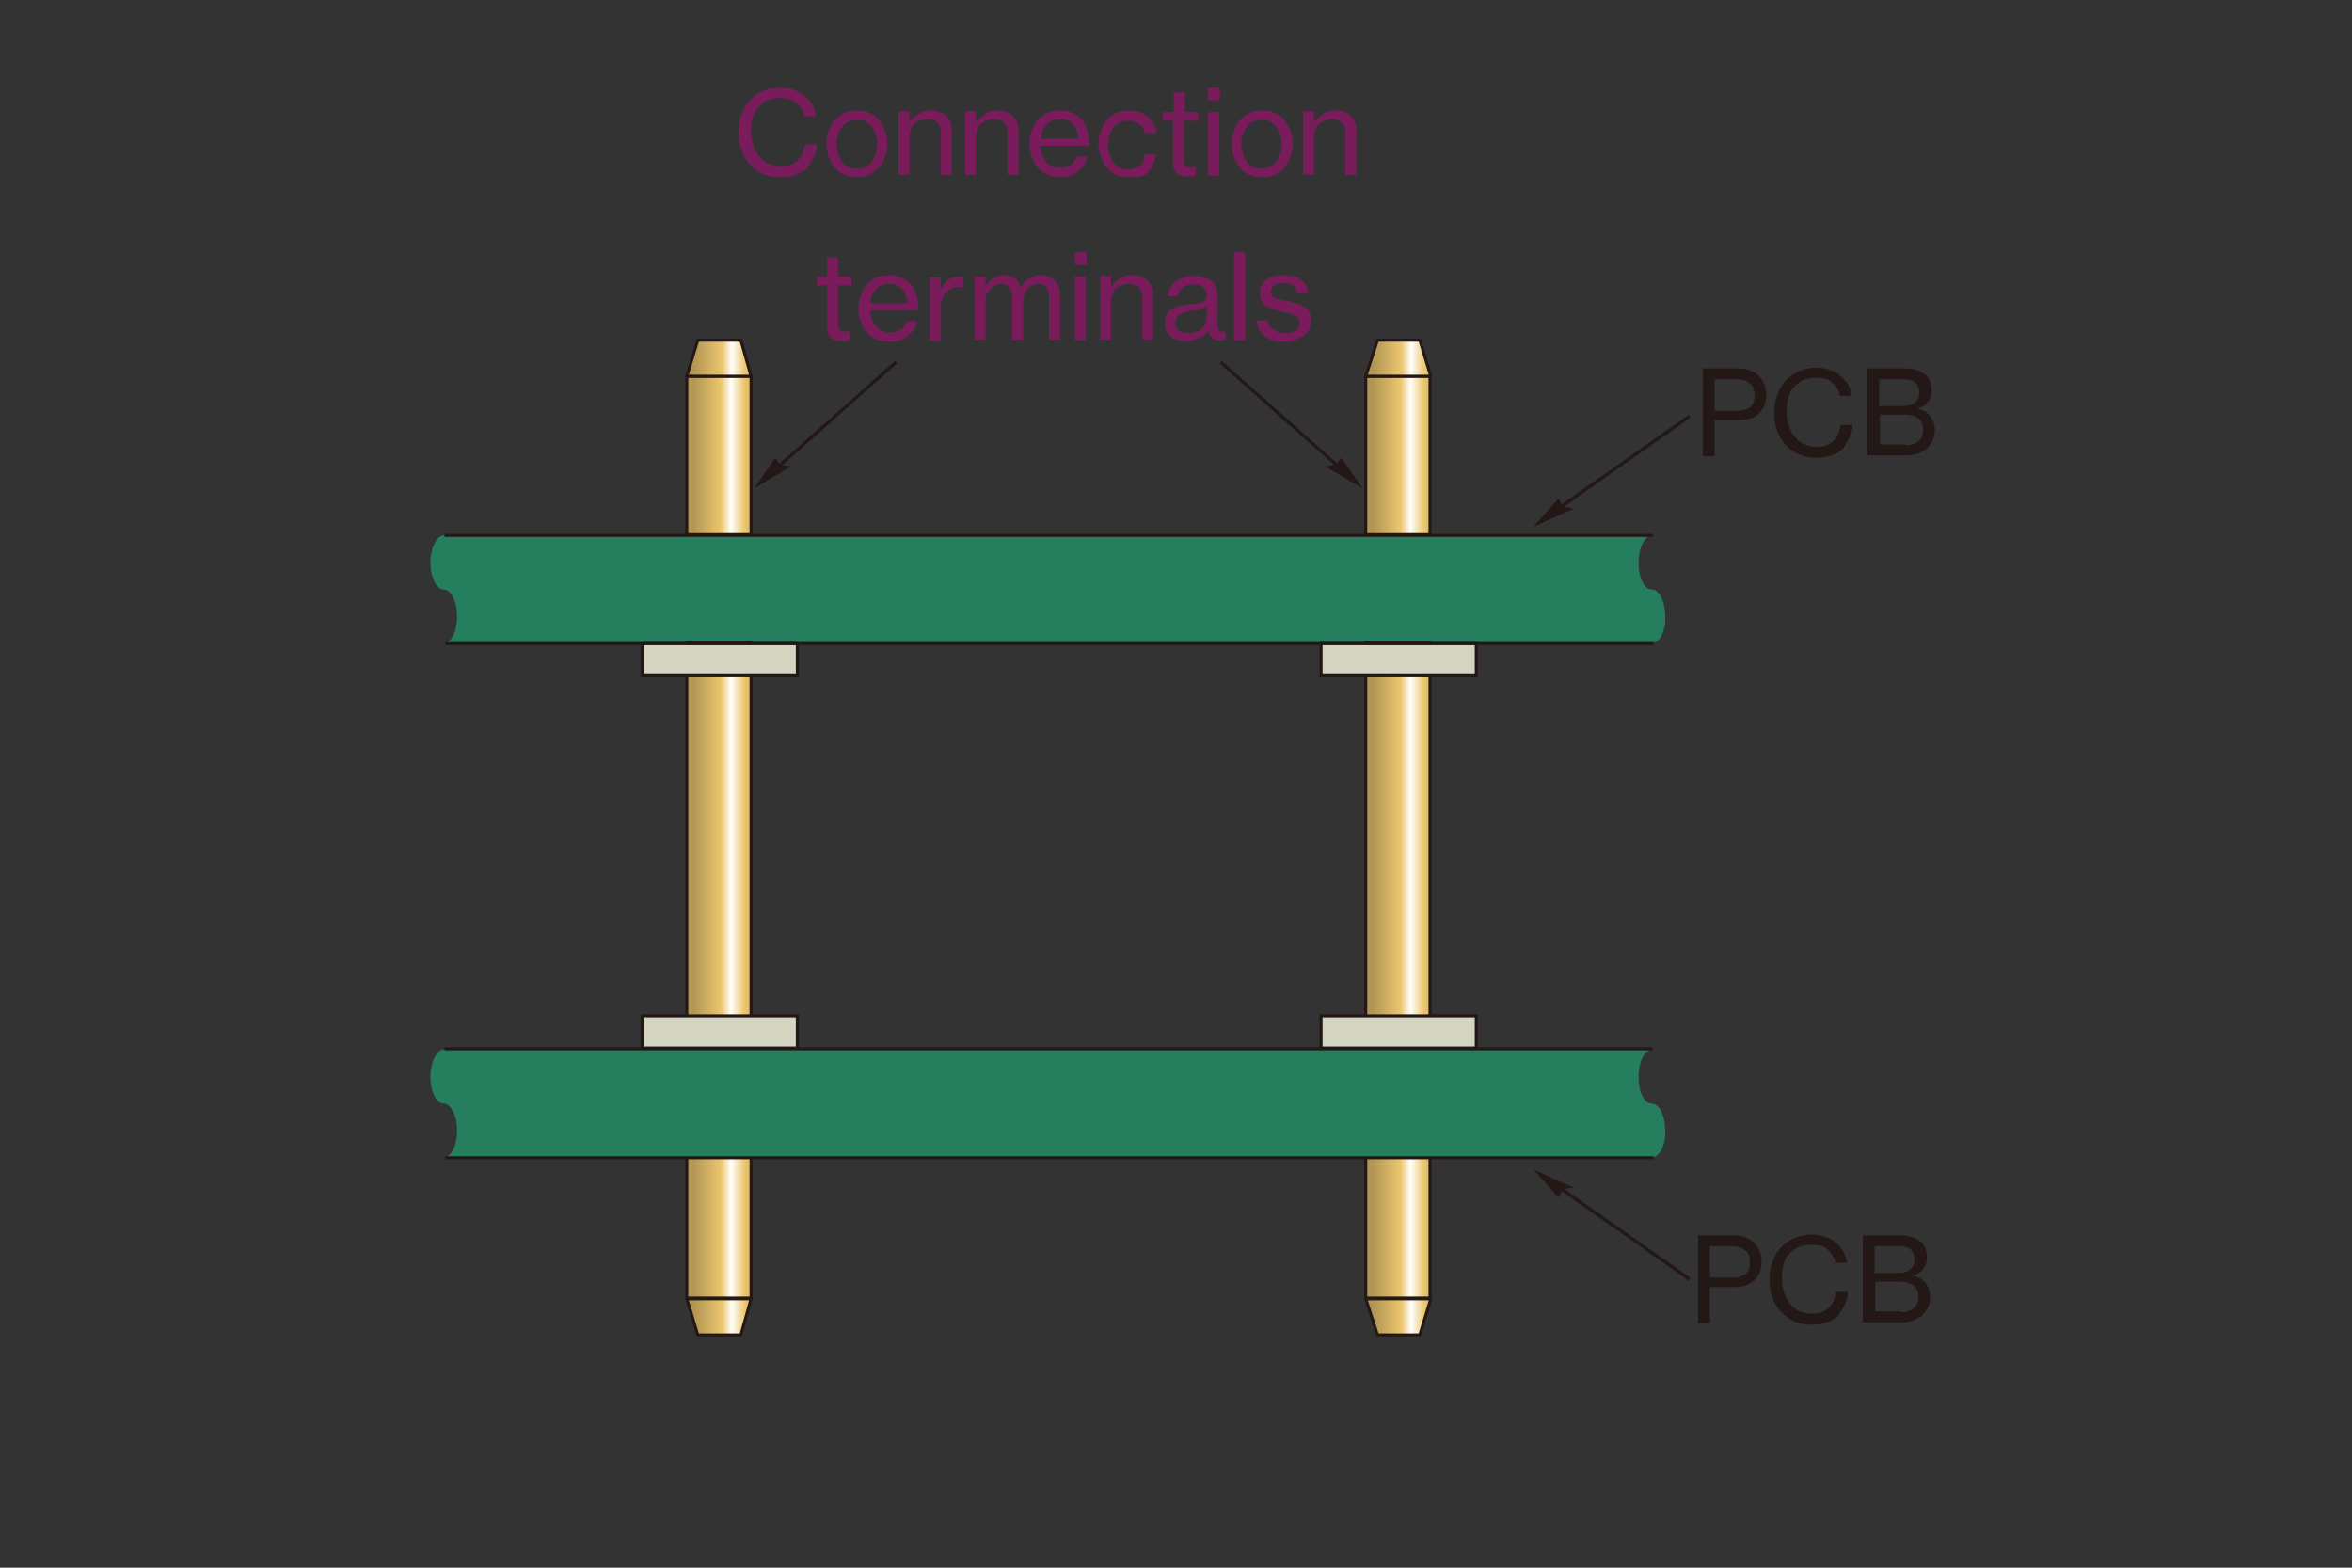 <?xml version="1.0" encoding="utf-8"?>
<!-- Generator: Adobe Illustrator 24.2.1, SVG Export Plug-In . SVG Version: 6.00 Build 0)  -->
<svg version="1.1" id="レイヤー_1" xmlns="http://www.w3.org/2000/svg" xmlns:xlink="http://www.w3.org/1999/xlink" x="0px"
	 y="0px" width="300px" height="200px" viewBox="0 0 300 200" style="enable-background:new 0 0 300 200;" xml:space="preserve">
<rect x="0" y="0" width="300" height="200" fill="#333333" stroke="none"/>
<style type="text/css">
	.st0{fill:#257E5D;}
	.st1{clip-path:url(#SVGID_2_);fill:url(#SVGID_3_);}
	.st2{fill:none;stroke:#231815;stroke-width:0.383;stroke-linecap:round;stroke-linejoin:round;}
	.st3{clip-path:url(#SVGID_5_);fill:url(#SVGID_6_);}
	.st4{clip-path:url(#SVGID_8_);fill:url(#SVGID_9_);}
	.st5{clip-path:url(#SVGID_11_);fill:url(#SVGID_12_);}
	.st6{clip-path:url(#SVGID_14_);fill:url(#SVGID_15_);}
	.st7{clip-path:url(#SVGID_17_);fill:url(#SVGID_18_);}
	.st8{clip-path:url(#SVGID_20_);fill:url(#SVGID_21_);}
	.st9{clip-path:url(#SVGID_23_);fill:url(#SVGID_24_);}
	.st10{clip-path:url(#SVGID_26_);fill:url(#SVGID_27_);}
	.st11{clip-path:url(#SVGID_29_);fill:url(#SVGID_30_);}
	.st12{fill:#D4D5C0;}
	.st13{fill:none;stroke:#231815;stroke-width:0.383;}
	.st14{fill:none;stroke:#231815;stroke-width:0.425;}
	.st15{fill:#231815;}
	.st16{fill:#7A1C5C;}
</style>
<g>
	<path class="st0" d="M210.8,82H56.7c0.9,0,1.6-1.5,1.6-3.4s-0.8-3.4-1.7-3.4s-1.7-1.5-1.7-3.4s0.8-3.5,1.7-3.5h154.1
		c-0.9,0-1.7,1.6-1.7,3.5s0.7,3.4,1.7,3.4c0.9,0,1.7,1.5,1.7,3.4C212.5,80.5,211.7,82,210.8,82"/>
	<g>
		<g>
			<defs>
				<rect id="SVGID_1_" x="87.6" y="48" width="8.2" height="20.2"/>
			</defs>
			<clipPath id="SVGID_2_">
				<use xlink:href="#SVGID_1_"  style="overflow:visible;"/>
			</clipPath>
			
				<linearGradient id="SVGID_3_" gradientUnits="userSpaceOnUse" x1="-225.784" y1="-409.671" x2="-223.74" y2="-409.671" gradientTransform="matrix(4.471 0 0 4.471 1097.886 1889.738)">
				<stop  offset="0" style="stop-color:#B19553"/>
				<stop  offset="0.393" style="stop-color:#ECC76F"/>
				<stop  offset="0.528" style="stop-color:#FFFFFF"/>
				<stop  offset="0.714" style="stop-color:#ECC76F"/>
				<stop  offset="0.994" style="stop-color:#B19553"/>
				<stop  offset="1" style="stop-color:#B19553"/>
			</linearGradient>
			<rect x="87.6" y="48" class="st1" width="8.2" height="20.2"/>
		</g>
	</g>
	<rect x="87.6" y="48" class="st2" width="8.2" height="20.2"/>
	<g>
		<g>
			<defs>
				<polygon id="SVGID_4_" points="89,43.4 87.6,48 95.8,48 94.5,43.4 				"/>
			</defs>
			<clipPath id="SVGID_5_">
				<use xlink:href="#SVGID_4_"  style="overflow:visible;"/>
			</clipPath>
			
				<linearGradient id="SVGID_6_" gradientUnits="userSpaceOnUse" x1="-225.953" y1="-411.09" x2="-223.909" y2="-411.09" gradientTransform="matrix(4.49 0 0 4.49 1103.034 1891.66)">
				<stop  offset="0" style="stop-color:#B19553"/>
				<stop  offset="0.393" style="stop-color:#ECC76F"/>
				<stop  offset="0.528" style="stop-color:#FFFFFF"/>
				<stop  offset="0.714" style="stop-color:#ECC76F"/>
				<stop  offset="0.994" style="stop-color:#B19553"/>
				<stop  offset="1" style="stop-color:#B19553"/>
			</linearGradient>
			<rect x="87.6" y="43.4" class="st3" width="8.3" height="4.6"/>
		</g>
	</g>
	<polygon class="st2" points="94.5,43.4 89,43.4 87.6,48 95.8,48 	"/>
	<g>
		<g>
			<defs>
				<rect id="SVGID_7_" x="174.2" y="48" width="8.2" height="20.2"/>
			</defs>
			<clipPath id="SVGID_8_">
				<use xlink:href="#SVGID_7_"  style="overflow:visible;"/>
			</clipPath>
			
				<linearGradient id="SVGID_9_" gradientUnits="userSpaceOnUse" x1="-215.88" y1="-409.671" x2="-213.836" y2="-409.671" gradientTransform="matrix(4.471 0 0 4.471 1140.277 1889.738)">
				<stop  offset="0" style="stop-color:#B19553"/>
				<stop  offset="0.393" style="stop-color:#ECC76F"/>
				<stop  offset="0.528" style="stop-color:#FFFFFF"/>
				<stop  offset="0.714" style="stop-color:#ECC76F"/>
				<stop  offset="0.994" style="stop-color:#B19553"/>
				<stop  offset="1" style="stop-color:#B19553"/>
			</linearGradient>
			<rect x="174.2" y="48" class="st4" width="8.2" height="20.2"/>
		</g>
	</g>
	<rect x="174.2" y="48" class="st2" width="8.2" height="20.2"/>
	<g>
		<g>
			<defs>
				<rect id="SVGID_10_" x="87.6" y="82" width="8.2" height="49.6"/>
			</defs>
			<clipPath id="SVGID_11_">
				<use xlink:href="#SVGID_10_"  style="overflow:visible;"/>
			</clipPath>
			
				<linearGradient id="SVGID_12_" gradientUnits="userSpaceOnUse" x1="-225.784" y1="-404.114" x2="-223.74" y2="-404.114" gradientTransform="matrix(4.471 0 0 4.471 1097.886 1913.594)">
				<stop  offset="0" style="stop-color:#B19553"/>
				<stop  offset="0.393" style="stop-color:#ECC76F"/>
				<stop  offset="0.528" style="stop-color:#FFFFFF"/>
				<stop  offset="0.714" style="stop-color:#ECC76F"/>
				<stop  offset="0.994" style="stop-color:#B19553"/>
				<stop  offset="1" style="stop-color:#B19553"/>
			</linearGradient>
			<rect x="87.6" y="82" class="st5" width="8.2" height="49.6"/>
		</g>
	</g>
	<rect x="87.6" y="82" class="st2" width="8.2" height="49.6"/>
	<g>
		<g>
			<defs>
				<rect id="SVGID_13_" x="174.2" y="82" width="8.2" height="49.6"/>
			</defs>
			<clipPath id="SVGID_14_">
				<use xlink:href="#SVGID_13_"  style="overflow:visible;"/>
			</clipPath>
			
				<linearGradient id="SVGID_15_" gradientUnits="userSpaceOnUse" x1="-215.88" y1="-404.114" x2="-213.836" y2="-404.114" gradientTransform="matrix(4.471 0 0 4.471 1140.277 1913.594)">
				<stop  offset="0" style="stop-color:#B19553"/>
				<stop  offset="0.393" style="stop-color:#ECC76F"/>
				<stop  offset="0.528" style="stop-color:#FFFFFF"/>
				<stop  offset="0.714" style="stop-color:#ECC76F"/>
				<stop  offset="0.994" style="stop-color:#B19553"/>
				<stop  offset="1" style="stop-color:#B19553"/>
			</linearGradient>
			<rect x="174.2" y="82" class="st6" width="8.2" height="49.6"/>
		</g>
	</g>
	<rect x="174.2" y="82" class="st2" width="8.2" height="49.6"/>
	<g>
		<g>
			<defs>
				<polygon id="SVGID_16_" points="175.7,43.4 174.2,48 182.5,48 181.1,43.4 				"/>
			</defs>
			<clipPath id="SVGID_17_">
				<use xlink:href="#SVGID_16_"  style="overflow:visible;"/>
			</clipPath>
			
				<linearGradient id="SVGID_18_" gradientUnits="userSpaceOnUse" x1="-216.099" y1="-411.055" x2="-214.055" y2="-411.055" gradientTransform="matrix(4.488 0 0 4.488 1145.005 1890.638)">
				<stop  offset="0" style="stop-color:#B19553"/>
				<stop  offset="0.393" style="stop-color:#ECC76F"/>
				<stop  offset="0.528" style="stop-color:#FFFFFF"/>
				<stop  offset="0.714" style="stop-color:#ECC76F"/>
				<stop  offset="0.994" style="stop-color:#B19553"/>
				<stop  offset="1" style="stop-color:#B19553"/>
			</linearGradient>
			<rect x="174.2" y="43.4" class="st7" width="8.2" height="4.6"/>
		</g>
	</g>
	<polygon class="st2" points="181.1,43.4 175.7,43.4 174.2,48 182.5,48 	"/>
	<g>
		<g>
			<defs>
				<rect id="SVGID_19_" x="87.6" y="145.4" width="8.2" height="20.2"/>
			</defs>
			<clipPath id="SVGID_20_">
				<use xlink:href="#SVGID_19_"  style="overflow:visible;"/>
			</clipPath>
			
				<linearGradient id="SVGID_21_" gradientUnits="userSpaceOnUse" x1="-225.784" y1="-427.553" x2="-223.74" y2="-427.553" gradientTransform="matrix(4.471 0 0 -4.471 1097.886 -1756.092)">
				<stop  offset="0" style="stop-color:#B19553"/>
				<stop  offset="0.393" style="stop-color:#ECC76F"/>
				<stop  offset="0.528" style="stop-color:#FFFFFF"/>
				<stop  offset="0.714" style="stop-color:#ECC76F"/>
				<stop  offset="0.994" style="stop-color:#B19553"/>
				<stop  offset="1" style="stop-color:#B19553"/>
			</linearGradient>
			<rect x="87.6" y="145.4" class="st8" width="8.2" height="20.2"/>
		</g>
	</g>
	<rect x="87.6" y="145.4" class="st2" width="8.2" height="20.2"/>
	<g>
		<g>
			<defs>
				<polygon id="SVGID_22_" points="87.6,165.7 89,170.3 94.5,170.3 95.8,165.7 				"/>
			</defs>
			<clipPath id="SVGID_23_">
				<use xlink:href="#SVGID_22_"  style="overflow:visible;"/>
			</clipPath>
			
				<linearGradient id="SVGID_24_" gradientUnits="userSpaceOnUse" x1="-225.953" y1="-428.918" x2="-223.909" y2="-428.918" gradientTransform="matrix(4.49 0 0 -4.49 1103.034 -1758.012)">
				<stop  offset="0" style="stop-color:#B19553"/>
				<stop  offset="0.393" style="stop-color:#ECC76F"/>
				<stop  offset="0.528" style="stop-color:#FFFFFF"/>
				<stop  offset="0.714" style="stop-color:#ECC76F"/>
				<stop  offset="0.994" style="stop-color:#B19553"/>
				<stop  offset="1" style="stop-color:#B19553"/>
			</linearGradient>
			<rect x="87.6" y="165.7" class="st9" width="8.3" height="4.6"/>
		</g>
	</g>
	<polygon class="st2" points="94.5,170.3 89,170.3 87.6,165.7 95.8,165.7 	"/>
	<g>
		<g>
			<defs>
				<rect id="SVGID_25_" x="174.2" y="145.4" width="8.2" height="20.2"/>
			</defs>
			<clipPath id="SVGID_26_">
				<use xlink:href="#SVGID_25_"  style="overflow:visible;"/>
			</clipPath>
			
				<linearGradient id="SVGID_27_" gradientUnits="userSpaceOnUse" x1="-215.88" y1="-427.553" x2="-213.836" y2="-427.553" gradientTransform="matrix(4.471 0 0 -4.471 1140.277 -1756.092)">
				<stop  offset="0" style="stop-color:#B19553"/>
				<stop  offset="0.393" style="stop-color:#ECC76F"/>
				<stop  offset="0.528" style="stop-color:#FFFFFF"/>
				<stop  offset="0.714" style="stop-color:#ECC76F"/>
				<stop  offset="0.994" style="stop-color:#B19553"/>
				<stop  offset="1" style="stop-color:#B19553"/>
			</linearGradient>
			<rect x="174.2" y="145.4" class="st10" width="8.2" height="20.2"/>
		</g>
	</g>
	<rect x="174.2" y="145.4" class="st2" width="8.2" height="20.2"/>
	<g>
		<g>
			<defs>
				<polygon id="SVGID_28_" points="174.2,165.7 175.7,170.3 181.1,170.3 182.5,165.7 				"/>
			</defs>
			<clipPath id="SVGID_29_">
				<use xlink:href="#SVGID_28_"  style="overflow:visible;"/>
			</clipPath>
			
				<linearGradient id="SVGID_30_" gradientUnits="userSpaceOnUse" x1="-216.099" y1="-428.89" x2="-214.055" y2="-428.89" gradientTransform="matrix(4.488 0 0 -4.488 1145.005 -1756.989)">
				<stop  offset="0" style="stop-color:#B19553"/>
				<stop  offset="0.393" style="stop-color:#ECC76F"/>
				<stop  offset="0.528" style="stop-color:#FFFFFF"/>
				<stop  offset="0.714" style="stop-color:#ECC76F"/>
				<stop  offset="0.994" style="stop-color:#B19553"/>
				<stop  offset="1" style="stop-color:#B19553"/>
			</linearGradient>
			<rect x="174.2" y="165.7" class="st11" width="8.2" height="4.6"/>
		</g>
	</g>
	<polygon class="st2" points="181.1,170.3 175.7,170.3 174.2,165.7 182.5,165.7 	"/>
	<rect x="168.5" y="82.1" class="st12" width="19.8" height="4.1"/>
	<rect x="168.5" y="82.1" class="st13" width="19.8" height="4.1"/>
	<rect x="81.9" y="82.1" class="st12" width="19.8" height="4.1"/>
	<rect x="81.9" y="82.1" class="st13" width="19.8" height="4.1"/>
	<rect x="168.5" y="129.6" class="st12" width="19.8" height="4.1"/>
	<rect x="168.5" y="129.6" class="st13" width="19.8" height="4.1"/>
	<rect x="81.9" y="129.6" class="st12" width="19.8" height="4.1"/>
	<rect x="81.9" y="129.6" class="st13" width="19.8" height="4.1"/>
	<line class="st13" x1="56.7" y1="68.3" x2="210.8" y2="68.3"/>
	<line class="st13" x1="56.8" y1="82.1" x2="210.9" y2="82.1"/>
	<path class="st0" d="M210.8,147.6H56.7c0.9,0,1.6-1.5,1.6-3.4s-0.8-3.4-1.7-3.4s-1.7-1.5-1.7-3.4s0.8-3.5,1.7-3.5h154.1
		c-0.9,0-1.7,1.5-1.7,3.5c0,1.9,0.7,3.4,1.7,3.4c0.9,0,1.7,1.5,1.7,3.4C212.5,146,211.7,147.6,210.8,147.6"/>
	<line class="st13" x1="56.7" y1="133.8" x2="210.8" y2="133.8"/>
	<line class="st13" x1="56.8" y1="147.7" x2="210.9" y2="147.7"/>
	<line class="st14" x1="114.3" y1="46.2" x2="99.2" y2="59.6"/>
	<polygon class="st15" points="96.2,62.3 100.9,59.5 99.5,59.3 98.9,58.4 	"/>
	<line class="st14" x1="215.5" y1="53.1" x2="198.9" y2="64.8"/>
	<polygon class="st15" points="195.6,67.2 200.7,64.9 199.3,64.6 198.8,63.6 	"/>
	<line class="st14" x1="215.5" y1="163.2" x2="198.9" y2="151.5"/>
	<polygon class="st15" points="195.6,149.2 200.7,151.5 199.3,151.7 198.8,152.8 	"/>
	<line class="st14" x1="155.7" y1="46.2" x2="170.8" y2="59.6"/>
	<polygon class="st15" points="173.8,62.3 169,59.5 170.4,59.3 171.1,58.4 	"/>
</g>
<g>
	<path class="st15" d="M217.1,47h4.7c0.6,0,1.1,0.1,1.6,0.3c0.4,0.2,0.8,0.5,1.1,0.8c0.2,0.3,0.4,0.6,0.6,1c0.1,0.4,0.2,0.8,0.2,1.2
		c0,1-0.3,1.8-0.9,2.4s-1.5,0.9-2.7,0.9h-3v4.6h-1.5V47z M218.7,52.4h2.9c0.8,0,1.3-0.2,1.7-0.5c0.4-0.4,0.5-0.8,0.5-1.5
		c0-0.7-0.2-1.2-0.6-1.5c-0.4-0.3-0.9-0.5-1.6-0.5h-2.9V52.4z"/>
	<path class="st15" d="M231.7,58.4c-0.8,0-1.5-0.1-2.2-0.4c-0.6-0.3-1.2-0.7-1.7-1.2s-0.8-1.1-1.1-1.8c-0.3-0.7-0.4-1.5-0.4-2.3
		c0-0.8,0.1-1.6,0.4-2.3c0.2-0.7,0.6-1.3,1-1.8c0.5-0.5,1-0.9,1.7-1.2c0.7-0.3,1.4-0.5,2.2-0.5c0.7,0,1.2,0.1,1.8,0.3s1,0.4,1.3,0.7
		c0.4,0.3,0.7,0.7,1,1.1c0.2,0.4,0.4,0.9,0.5,1.5h-1.5c-0.1-0.7-0.5-1.2-1-1.7s-1.2-0.6-2.1-0.6c-0.6,0-1.1,0.1-1.6,0.3
		c-0.5,0.2-0.8,0.5-1.2,0.9s-0.6,0.9-0.7,1.4c-0.2,0.6-0.2,1.1-0.2,1.8c0,0.7,0.1,1.3,0.3,1.8s0.4,1,0.8,1.4
		c0.3,0.4,0.7,0.7,1.2,0.9c0.5,0.2,1,0.3,1.5,0.3c0.5,0,1-0.1,1.3-0.2s0.7-0.4,0.9-0.6c0.3-0.3,0.5-0.6,0.6-0.9
		c0.1-0.4,0.2-0.7,0.3-1.1h1.5c0,0.3,0,0.6-0.1,0.8c-0.1,0.3-0.2,0.6-0.3,0.8c-0.1,0.3-0.3,0.5-0.4,0.8c-0.2,0.2-0.3,0.5-0.5,0.7
		C234.3,58,233.1,58.4,231.7,58.4z"/>
	<path class="st15" d="M238.2,47h4.8c1.1,0,2,0.3,2.7,0.9c0.2,0.2,0.4,0.5,0.5,0.8c0.1,0.3,0.2,0.7,0.2,1.1c0,0.6-0.2,1.1-0.5,1.5
		c-0.3,0.4-0.8,0.7-1.4,0.8v0c0.3,0.1,0.7,0.2,0.9,0.3c0.3,0.2,0.5,0.3,0.7,0.6c0.2,0.2,0.4,0.5,0.5,0.8c0.1,0.3,0.2,0.6,0.2,1
		c0,0.5-0.1,0.9-0.2,1.2c-0.2,0.4-0.4,0.7-0.6,1c-0.3,0.3-0.7,0.6-1.2,0.8c-0.5,0.2-1,0.3-1.6,0.3h-5V47z M242.8,51.8
		c0.7,0,1.2-0.2,1.5-0.5c0.4-0.3,0.5-0.7,0.5-1.3c0-0.5-0.2-0.9-0.5-1.2c-0.3-0.3-0.8-0.4-1.4-0.4h-3.2v3.4H242.8z M243.1,56.8
		c0.8,0,1.3-0.2,1.7-0.6c0.3-0.3,0.5-0.7,0.5-1.3c0-0.7-0.2-1.2-0.6-1.5c-0.4-0.3-1-0.5-1.6-0.5h-3.3v3.8H243.1z"/>
</g>
<g>
	<path class="st15" d="M216.5,157.6h4.7c0.6,0,1.1,0.1,1.6,0.3c0.4,0.2,0.8,0.5,1.1,0.8c0.2,0.3,0.4,0.6,0.6,1
		c0.1,0.4,0.2,0.8,0.2,1.2c0,1-0.3,1.8-0.9,2.4s-1.5,0.9-2.7,0.9h-3v4.6h-1.5V157.6z M218.1,163h2.9c0.8,0,1.3-0.2,1.7-0.5
		c0.4-0.4,0.5-0.8,0.5-1.5c0-0.7-0.2-1.2-0.6-1.5c-0.4-0.3-0.9-0.5-1.6-0.5h-2.9V163z"/>
	<path class="st15" d="M231.1,169c-0.8,0-1.5-0.1-2.2-0.4c-0.6-0.3-1.2-0.7-1.7-1.2s-0.8-1.1-1.1-1.8c-0.3-0.7-0.4-1.5-0.4-2.3
		c0-0.8,0.1-1.6,0.4-2.3c0.2-0.7,0.6-1.3,1-1.8c0.5-0.5,1-0.9,1.7-1.2c0.7-0.3,1.4-0.5,2.2-0.5c0.7,0,1.2,0.1,1.8,0.3s1,0.4,1.3,0.7
		c0.4,0.3,0.7,0.7,1,1.1c0.2,0.4,0.4,0.9,0.5,1.5h-1.5c-0.1-0.7-0.5-1.2-1-1.7s-1.2-0.6-2.1-0.6c-0.6,0-1.1,0.1-1.6,0.3
		c-0.5,0.2-0.8,0.5-1.2,0.9s-0.6,0.9-0.7,1.4c-0.2,0.6-0.2,1.1-0.2,1.8c0,0.7,0.1,1.3,0.3,1.8s0.4,1,0.8,1.4
		c0.3,0.4,0.7,0.7,1.2,0.9c0.5,0.2,1,0.3,1.5,0.3c0.5,0,1-0.1,1.3-0.2s0.7-0.4,0.9-0.6c0.3-0.3,0.5-0.6,0.6-0.9
		c0.1-0.4,0.2-0.7,0.3-1.1h1.5c0,0.3,0,0.6-0.1,0.8c-0.1,0.3-0.2,0.6-0.3,0.8c-0.1,0.3-0.3,0.5-0.4,0.8c-0.2,0.2-0.3,0.5-0.5,0.7
		C233.7,168.6,232.5,169,231.1,169z"/>
	<path class="st15" d="M237.6,157.6h4.8c1.1,0,2,0.3,2.7,0.9c0.2,0.2,0.4,0.5,0.5,0.8c0.1,0.3,0.2,0.7,0.2,1.1
		c0,0.6-0.2,1.1-0.5,1.5c-0.3,0.4-0.8,0.7-1.4,0.8v0c0.3,0.1,0.7,0.2,0.9,0.3c0.3,0.2,0.5,0.3,0.7,0.6c0.2,0.2,0.4,0.5,0.5,0.8
		c0.1,0.3,0.2,0.6,0.2,1c0,0.5-0.1,0.9-0.2,1.2c-0.2,0.4-0.4,0.7-0.6,1c-0.3,0.3-0.7,0.6-1.2,0.8c-0.5,0.2-1,0.3-1.6,0.3h-5V157.6z
		 M242.2,162.4c0.7,0,1.2-0.2,1.5-0.5c0.4-0.3,0.5-0.7,0.5-1.3c0-0.5-0.2-0.9-0.5-1.2c-0.3-0.3-0.8-0.4-1.4-0.4h-3.2v3.4H242.2z
		 M242.5,167.4c0.8,0,1.3-0.2,1.7-0.6c0.3-0.3,0.5-0.7,0.5-1.3c0-0.7-0.2-1.2-0.6-1.5c-0.4-0.3-1-0.5-1.6-0.5h-3.3v3.8H242.5z"/>
</g>
<g>
	<path class="st16" d="M99.5,22.6c-0.8,0-1.5-0.1-2.2-0.4c-0.6-0.3-1.2-0.7-1.6-1.2c-0.5-0.5-0.8-1.1-1.1-1.8
		c-0.3-0.7-0.4-1.5-0.4-2.3c0-0.8,0.1-1.6,0.4-2.3c0.2-0.7,0.6-1.3,1-1.8c0.5-0.5,1-0.9,1.7-1.2s1.4-0.4,2.2-0.4
		c0.7,0,1.2,0.1,1.8,0.3c0.5,0.2,1,0.4,1.3,0.7c0.4,0.3,0.7,0.7,1,1.1c0.2,0.4,0.4,0.9,0.5,1.5h-1.5c-0.1-0.7-0.5-1.2-1-1.7
		c-0.5-0.4-1.2-0.6-2.1-0.6c-0.6,0-1.1,0.1-1.6,0.3c-0.5,0.2-0.8,0.5-1.2,0.9S96.2,14.5,96,15c-0.2,0.6-0.2,1.1-0.2,1.8
		c0,0.7,0.1,1.3,0.3,1.8c0.2,0.6,0.4,1,0.8,1.4s0.7,0.7,1.2,0.9c0.5,0.2,1,0.3,1.5,0.3c0.5,0,1-0.1,1.3-0.2s0.7-0.4,0.9-0.6
		c0.3-0.3,0.5-0.6,0.6-0.9c0.1-0.4,0.2-0.7,0.3-1.1h1.5c0,0.3,0,0.6-0.1,0.8c-0.1,0.3-0.2,0.6-0.3,0.8s-0.3,0.5-0.4,0.8
		c-0.2,0.2-0.3,0.5-0.5,0.7C102,22.2,100.9,22.6,99.5,22.6z"/>
	<path class="st16" d="M109.3,22.6c-0.6,0-1.2-0.1-1.6-0.3c-0.5-0.2-0.9-0.5-1.2-0.9s-0.6-0.8-0.8-1.4c-0.2-0.5-0.3-1.1-0.3-1.7
		c0-0.6,0.1-1.1,0.3-1.6c0.2-0.5,0.4-1,0.8-1.4s0.8-0.7,1.2-0.9c0.5-0.2,1-0.3,1.6-0.3c0.6,0,1.2,0.1,1.6,0.3
		c0.5,0.2,0.9,0.5,1.2,0.9s0.6,0.8,0.8,1.4c0.2,0.5,0.3,1.1,0.3,1.6c0,0.6-0.1,1.1-0.3,1.7c-0.2,0.5-0.4,1-0.8,1.4s-0.8,0.7-1.2,0.9
		C110.4,22.5,109.9,22.6,109.3,22.6z M109.3,21.5c0.4,0,0.8-0.1,1.1-0.2s0.6-0.4,0.8-0.7s0.4-0.6,0.5-1c0.1-0.4,0.2-0.8,0.2-1.2
		c0-0.4-0.1-0.8-0.2-1.2c-0.1-0.4-0.3-0.7-0.5-1c-0.2-0.3-0.5-0.5-0.8-0.7s-0.7-0.2-1.1-0.2s-0.8,0.1-1.1,0.2s-0.6,0.4-0.8,0.7
		c-0.2,0.3-0.4,0.6-0.5,1c-0.1,0.4-0.2,0.8-0.2,1.2c0,0.4,0.1,0.8,0.2,1.2c0.1,0.4,0.3,0.7,0.5,1s0.5,0.5,0.8,0.7
		S108.9,21.5,109.3,21.5z"/>
	<path class="st16" d="M116.1,15.5L116.1,15.5c0.3-0.4,0.7-0.7,1.1-1s0.9-0.4,1.5-0.4c0.8,0,1.5,0.2,2,0.7s0.7,1.1,0.7,1.9v5.6H120
		v-5.5c0-0.5-0.2-0.9-0.5-1.2s-0.7-0.4-1.3-0.4c-0.3,0-0.6,0.1-0.9,0.2c-0.3,0.1-0.5,0.3-0.7,0.4c-0.2,0.2-0.3,0.4-0.4,0.7
		c-0.1,0.3-0.2,0.6-0.2,0.9v4.9h-1.4v-8.1h1.4V15.5z"/>
	<path class="st16" d="M124.6,15.5L124.6,15.5c0.3-0.4,0.7-0.7,1.1-1s0.9-0.4,1.5-0.4c0.8,0,1.5,0.2,2,0.7s0.7,1.1,0.7,1.9v5.6h-1.4
		v-5.5c0-0.5-0.2-0.9-0.5-1.2s-0.7-0.4-1.3-0.4c-0.3,0-0.6,0.1-0.9,0.2c-0.3,0.1-0.5,0.3-0.7,0.4c-0.2,0.2-0.3,0.4-0.4,0.7
		c-0.1,0.3-0.2,0.6-0.2,0.9v4.9h-1.4v-8.1h1.4V15.5z"/>
	<path class="st16" d="M135.3,22.6c-0.6,0-1.2-0.1-1.7-0.3c-0.5-0.2-0.9-0.5-1.2-0.9s-0.6-0.8-0.8-1.4c-0.2-0.5-0.3-1.1-0.3-1.7
		c0-0.6,0.1-1.1,0.3-1.6c0.2-0.5,0.4-1,0.8-1.4c0.3-0.4,0.7-0.7,1.2-0.9c0.5-0.2,1-0.3,1.6-0.3c0.6,0,1.1,0.1,1.6,0.3
		c0.5,0.2,0.8,0.5,1.2,0.9c0.3,0.4,0.6,0.9,0.7,1.4c0.2,0.6,0.2,1.2,0.2,1.9h-6.2c0,0.4,0.1,0.8,0.2,1.1s0.3,0.6,0.5,0.9
		s0.5,0.4,0.8,0.6c0.3,0.1,0.6,0.2,1,0.2c0.6,0,1-0.1,1.4-0.4s0.6-0.6,0.7-1h1.4c-0.2,0.8-0.6,1.4-1.2,1.8
		C137,22.4,136.2,22.6,135.3,22.6z M135.2,15.2c-0.4,0-0.7,0.1-1,0.2c-0.3,0.1-0.5,0.3-0.7,0.5c-0.2,0.2-0.4,0.5-0.5,0.8
		s-0.2,0.6-0.2,1h4.7c0-0.8-0.3-1.4-0.6-1.8S135.9,15.2,135.2,15.2z"/>
	<path class="st16" d="M144,22.6c-0.6,0-1.1-0.1-1.6-0.3c-0.5-0.2-0.9-0.5-1.2-0.9s-0.6-0.8-0.8-1.4c-0.2-0.5-0.3-1.1-0.3-1.7
		c0-0.6,0.1-1.1,0.3-1.6c0.2-0.5,0.4-1,0.8-1.4s0.8-0.7,1.2-0.9c0.5-0.2,1-0.3,1.6-0.3c1,0,1.8,0.3,2.4,0.8c0.6,0.5,1,1.2,1.1,2.1
		H146c-0.1-0.5-0.3-0.9-0.7-1.2c-0.4-0.3-0.8-0.4-1.4-0.4c-0.4,0-0.8,0.1-1.1,0.2s-0.6,0.4-0.8,0.7s-0.4,0.6-0.5,1
		c-0.1,0.4-0.2,0.8-0.2,1.2c0,0.4,0.1,0.8,0.2,1.2c0.1,0.4,0.3,0.7,0.5,1s0.5,0.5,0.8,0.7s0.7,0.2,1.1,0.2c0.6,0,1.1-0.2,1.5-0.5
		c0.4-0.3,0.6-0.8,0.6-1.4h1.4c-0.1,1-0.4,1.7-1,2.3S145,22.6,144,22.6z"/>
	<path class="st16" d="M148.4,14.3h1.3v-2.5h1.4v2.5h1.7v1.1H151v5.1c0,0.3,0.1,0.5,0.2,0.6c0.1,0.1,0.3,0.2,0.6,0.2
		c0.1,0,0.2,0,0.4,0c0.1,0,0.2,0,0.3-0.1h0v1.2c-0.4,0.1-0.8,0.1-1.1,0.1c-0.5,0-1-0.1-1.3-0.4s-0.5-0.7-0.5-1.3v-5.4h-1.3V14.3z"/>
	<path class="st16" d="M154.1,11.2h1.5v1.6h-1.5V11.2z M154.1,14.3h1.4v8.1h-1.4V14.3z"/>
	<path class="st16" d="M161,22.6c-0.6,0-1.2-0.1-1.6-0.3c-0.5-0.2-0.9-0.5-1.2-0.9s-0.6-0.8-0.8-1.4c-0.2-0.5-0.3-1.1-0.3-1.7
		c0-0.6,0.1-1.1,0.3-1.6c0.2-0.5,0.4-1,0.8-1.4s0.8-0.7,1.2-0.9c0.5-0.2,1-0.3,1.6-0.3c0.6,0,1.2,0.1,1.6,0.3
		c0.5,0.2,0.9,0.5,1.2,0.9c0.3,0.4,0.6,0.8,0.8,1.4c0.2,0.5,0.3,1.1,0.3,1.6c0,0.6-0.1,1.1-0.3,1.7c-0.2,0.5-0.4,1-0.8,1.4
		c-0.3,0.4-0.8,0.7-1.2,0.9C162.1,22.5,161.6,22.6,161,22.6z M160.9,21.5c0.4,0,0.8-0.1,1.1-0.2s0.6-0.4,0.8-0.7
		c0.2-0.3,0.4-0.6,0.5-1s0.2-0.8,0.2-1.2c0-0.4-0.1-0.8-0.2-1.2c-0.1-0.4-0.3-0.7-0.5-1c-0.2-0.3-0.5-0.5-0.8-0.7s-0.7-0.2-1.1-0.2
		c-0.4,0-0.8,0.1-1.1,0.2s-0.6,0.4-0.8,0.7c-0.2,0.3-0.4,0.6-0.5,1c-0.1,0.4-0.2,0.8-0.2,1.2c0,0.4,0.1,0.8,0.2,1.2s0.3,0.7,0.5,1
		c0.2,0.3,0.5,0.5,0.8,0.7S160.5,21.5,160.9,21.5z"/>
	<path class="st16" d="M167.7,15.5L167.7,15.5c0.3-0.4,0.7-0.7,1.1-1s0.9-0.4,1.5-0.4c0.8,0,1.5,0.2,2,0.7c0.5,0.4,0.7,1.1,0.7,1.9
		v5.6h-1.4v-5.5c0-0.5-0.2-0.9-0.5-1.2c-0.3-0.3-0.7-0.4-1.3-0.4c-0.3,0-0.6,0.1-0.9,0.2c-0.3,0.1-0.5,0.3-0.7,0.4
		c-0.2,0.2-0.3,0.4-0.4,0.7c-0.1,0.3-0.2,0.6-0.2,0.9v4.9h-1.4v-8.1h1.4V15.5z"/>
	<path class="st16" d="M104.2,35.3h1.3v-2.5h1.4v2.5h1.7v1.1h-1.7v5.1c0,0.3,0.1,0.5,0.2,0.6c0.1,0.1,0.3,0.2,0.6,0.2
		c0.1,0,0.2,0,0.4,0c0.1,0,0.2,0,0.3-0.1h0v1.2c-0.4,0.1-0.8,0.1-1.1,0.1c-0.5,0-1-0.1-1.3-0.4c-0.3-0.2-0.5-0.7-0.5-1.3v-5.4h-1.3
		V35.3z"/>
	<path class="st16" d="M113.5,43.6c-0.6,0-1.2-0.1-1.7-0.3c-0.5-0.2-0.9-0.5-1.2-0.9s-0.6-0.8-0.8-1.4c-0.2-0.5-0.3-1.1-0.3-1.7
		c0-0.6,0.1-1.1,0.3-1.6c0.2-0.5,0.4-1,0.8-1.4s0.7-0.7,1.2-0.9c0.5-0.2,1-0.3,1.6-0.3c0.6,0,1.1,0.1,1.6,0.3
		c0.5,0.2,0.8,0.5,1.2,0.9c0.3,0.4,0.6,0.9,0.7,1.4c0.2,0.6,0.2,1.2,0.2,1.9H111c0,0.4,0.1,0.8,0.2,1.1c0.1,0.3,0.3,0.6,0.5,0.9
		c0.2,0.3,0.5,0.4,0.8,0.6c0.3,0.1,0.6,0.2,1,0.2c0.6,0,1-0.1,1.4-0.4c0.4-0.2,0.6-0.6,0.7-1h1.4c-0.2,0.8-0.6,1.4-1.2,1.8
		C115.2,43.4,114.4,43.6,113.5,43.6z M113.4,36.2c-0.4,0-0.7,0.1-1,0.2c-0.3,0.1-0.5,0.3-0.7,0.5c-0.2,0.2-0.4,0.5-0.5,0.8
		s-0.2,0.6-0.2,1h4.7c0-0.8-0.3-1.4-0.6-1.8S114.1,36.2,113.4,36.2z"/>
	<path class="st16" d="M120,36.8L120,36.8c0.3-0.5,0.6-0.8,1-1.1c0.4-0.3,0.9-0.4,1.4-0.4c0.1,0,0.2,0,0.3,0s0.2,0,0.2,0.1v1.3h0
		c-0.1,0-0.2,0-0.3-0.1c-0.1,0-0.2,0-0.3,0c-0.3,0-0.6,0.1-0.9,0.2c-0.3,0.1-0.5,0.3-0.7,0.5c-0.2,0.2-0.4,0.5-0.5,0.8
		c-0.1,0.3-0.2,0.6-0.2,1v4.4h-1.4v-8.1h1.4V36.8z"/>
	<path class="st16" d="M124.3,35.3h1.4v1.2h0c0.3-0.4,0.6-0.8,1-1s0.9-0.4,1.4-0.4c0.5,0,0.9,0.1,1.3,0.4c0.4,0.3,0.6,0.6,0.8,1.1h0
		c0.3-0.5,0.7-0.9,1.1-1.1c0.4-0.2,0.9-0.4,1.4-0.4c0.7,0,1.3,0.2,1.8,0.7s0.7,1.1,0.7,1.9v5.6h-1.4v-5.5c0-0.5-0.1-0.9-0.4-1.2
		c-0.3-0.3-0.6-0.4-1-0.4c-0.3,0-0.5,0.1-0.7,0.2c-0.2,0.1-0.4,0.3-0.6,0.4c-0.2,0.2-0.3,0.4-0.4,0.7c-0.1,0.3-0.2,0.5-0.2,0.8v5
		h-1.4v-5.5c0-0.5-0.1-0.9-0.4-1.2c-0.3-0.3-0.6-0.4-1-0.4c-0.2,0-0.5,0.1-0.7,0.2c-0.2,0.1-0.5,0.3-0.6,0.4
		c-0.2,0.2-0.3,0.4-0.5,0.7s-0.2,0.5-0.2,0.8v5h-1.4V35.3z"/>
	<path class="st16" d="M137.1,32.2h1.5v1.6h-1.5V32.2z M137.1,35.3h1.4v8.1h-1.4V35.3z"/>
	<path class="st16" d="M141.8,36.5L141.8,36.5c0.3-0.4,0.7-0.7,1.1-1s0.9-0.4,1.5-0.4c0.8,0,1.5,0.2,2,0.7c0.5,0.4,0.7,1.1,0.7,1.9
		v5.6h-1.4v-5.5c0-0.5-0.2-0.9-0.5-1.2c-0.3-0.3-0.7-0.4-1.3-0.4c-0.3,0-0.6,0.1-0.9,0.2c-0.3,0.1-0.5,0.3-0.7,0.4
		c-0.2,0.2-0.3,0.4-0.4,0.7c-0.1,0.3-0.2,0.6-0.2,0.9v4.9h-1.4v-8.1h1.4V36.5z"/>
	<path class="st16" d="M151.4,43.5c-0.4,0-0.7,0-1.1-0.1c-0.3-0.1-0.6-0.2-0.9-0.4c-0.2-0.2-0.4-0.4-0.6-0.7c-0.1-0.3-0.2-0.6-0.2-1
		c0-0.5,0.1-0.9,0.2-1.2c0.2-0.3,0.4-0.5,0.7-0.7s0.7-0.3,1.1-0.4c0.4-0.1,0.9-0.2,1.4-0.2c0.3,0,0.6-0.1,0.8-0.1s0.4-0.1,0.6-0.2
		c0.2-0.1,0.3-0.2,0.4-0.3c0.1-0.1,0.1-0.3,0.1-0.5c0-0.4-0.1-0.8-0.4-1c-0.3-0.3-0.7-0.4-1.3-0.4c-0.6,0-1.1,0.1-1.4,0.4
		s-0.5,0.7-0.5,1.1H149c0-0.3,0.1-0.7,0.2-1c0.1-0.3,0.3-0.6,0.6-0.8c0.3-0.2,0.6-0.4,1-0.6c0.4-0.1,0.9-0.2,1.4-0.2
		c0.4,0,0.7,0,1.1,0.1c0.3,0.1,0.6,0.2,0.9,0.3c0.3,0.2,0.6,0.5,0.8,0.8c0.2,0.4,0.3,0.8,0.3,1.3v3.8c0,0.3,0.1,0.6,0.2,0.7
		s0.3,0.2,0.7,0.1h0.1v1c-0.1,0-0.2,0.1-0.3,0.1c-0.1,0-0.3,0-0.4,0c-0.4,0-0.8-0.1-1-0.3s-0.4-0.5-0.4-1h0
		c-0.1,0.2-0.3,0.4-0.4,0.5c-0.2,0.2-0.4,0.3-0.6,0.4c-0.2,0.1-0.5,0.2-0.7,0.3S151.7,43.5,151.4,43.5z M151.7,42.5
		c0.4,0,0.7-0.1,1-0.2c0.3-0.1,0.5-0.3,0.7-0.5c0.2-0.2,0.3-0.4,0.4-0.7c0.1-0.2,0.1-0.5,0.1-0.7v-1.3c-0.2,0.1-0.5,0.2-0.8,0.3
		s-0.7,0.2-1,0.2c-0.3,0.1-0.6,0.1-0.9,0.2c-0.3,0.1-0.5,0.2-0.7,0.3c-0.2,0.1-0.3,0.3-0.4,0.4c-0.1,0.2-0.2,0.4-0.2,0.7
		c0,0.3,0,0.5,0.1,0.6c0.1,0.2,0.2,0.3,0.4,0.4c0.2,0.1,0.3,0.2,0.5,0.2C151.3,42.5,151.5,42.5,151.7,42.5z"/>
	<path class="st16" d="M157.4,32.2h1.4v11.2h-1.4V32.2z"/>
	<path class="st16" d="M163.9,43.6c-1.1,0-2-0.2-2.6-0.7c-0.6-0.5-0.9-1.1-1-2h1.4c0,0.3,0.1,0.5,0.3,0.7s0.3,0.4,0.5,0.5
		c0.2,0.1,0.4,0.2,0.7,0.3c0.2,0.1,0.5,0.1,0.8,0.1c0.6,0,1.1-0.1,1.4-0.4c0.3-0.2,0.4-0.5,0.4-0.9c0-0.4-0.2-0.7-0.5-0.9
		c-0.3-0.2-0.9-0.3-1.6-0.5c-0.4-0.1-0.8-0.2-1.1-0.3s-0.7-0.2-1-0.4c-0.3-0.2-0.5-0.4-0.7-0.7s-0.2-0.6-0.2-1.1
		c0-0.7,0.3-1.2,0.8-1.6c0.5-0.4,1.2-0.6,2.2-0.6c1,0,1.8,0.2,2.3,0.6c0.5,0.4,0.8,1,0.9,1.7h-1.4c-0.1-0.4-0.2-0.7-0.5-1
		c-0.3-0.2-0.7-0.3-1.3-0.3c-0.6,0-0.9,0.1-1.2,0.3c-0.2,0.2-0.4,0.5-0.4,0.8c0,0.2,0,0.4,0.1,0.5c0.1,0.1,0.2,0.2,0.4,0.3
		c0.2,0.1,0.4,0.2,0.7,0.2c0.3,0.1,0.6,0.1,0.9,0.2c0.4,0.1,0.8,0.2,1.1,0.3c0.4,0.1,0.7,0.2,1,0.4c0.3,0.2,0.5,0.4,0.7,0.7
		c0.2,0.3,0.2,0.7,0.2,1.1c0,0.4-0.1,0.8-0.2,1.1c-0.2,0.3-0.4,0.6-0.7,0.8c-0.3,0.2-0.6,0.4-1,0.5
		C164.8,43.6,164.4,43.6,163.9,43.6z"/>
</g>
</svg>
